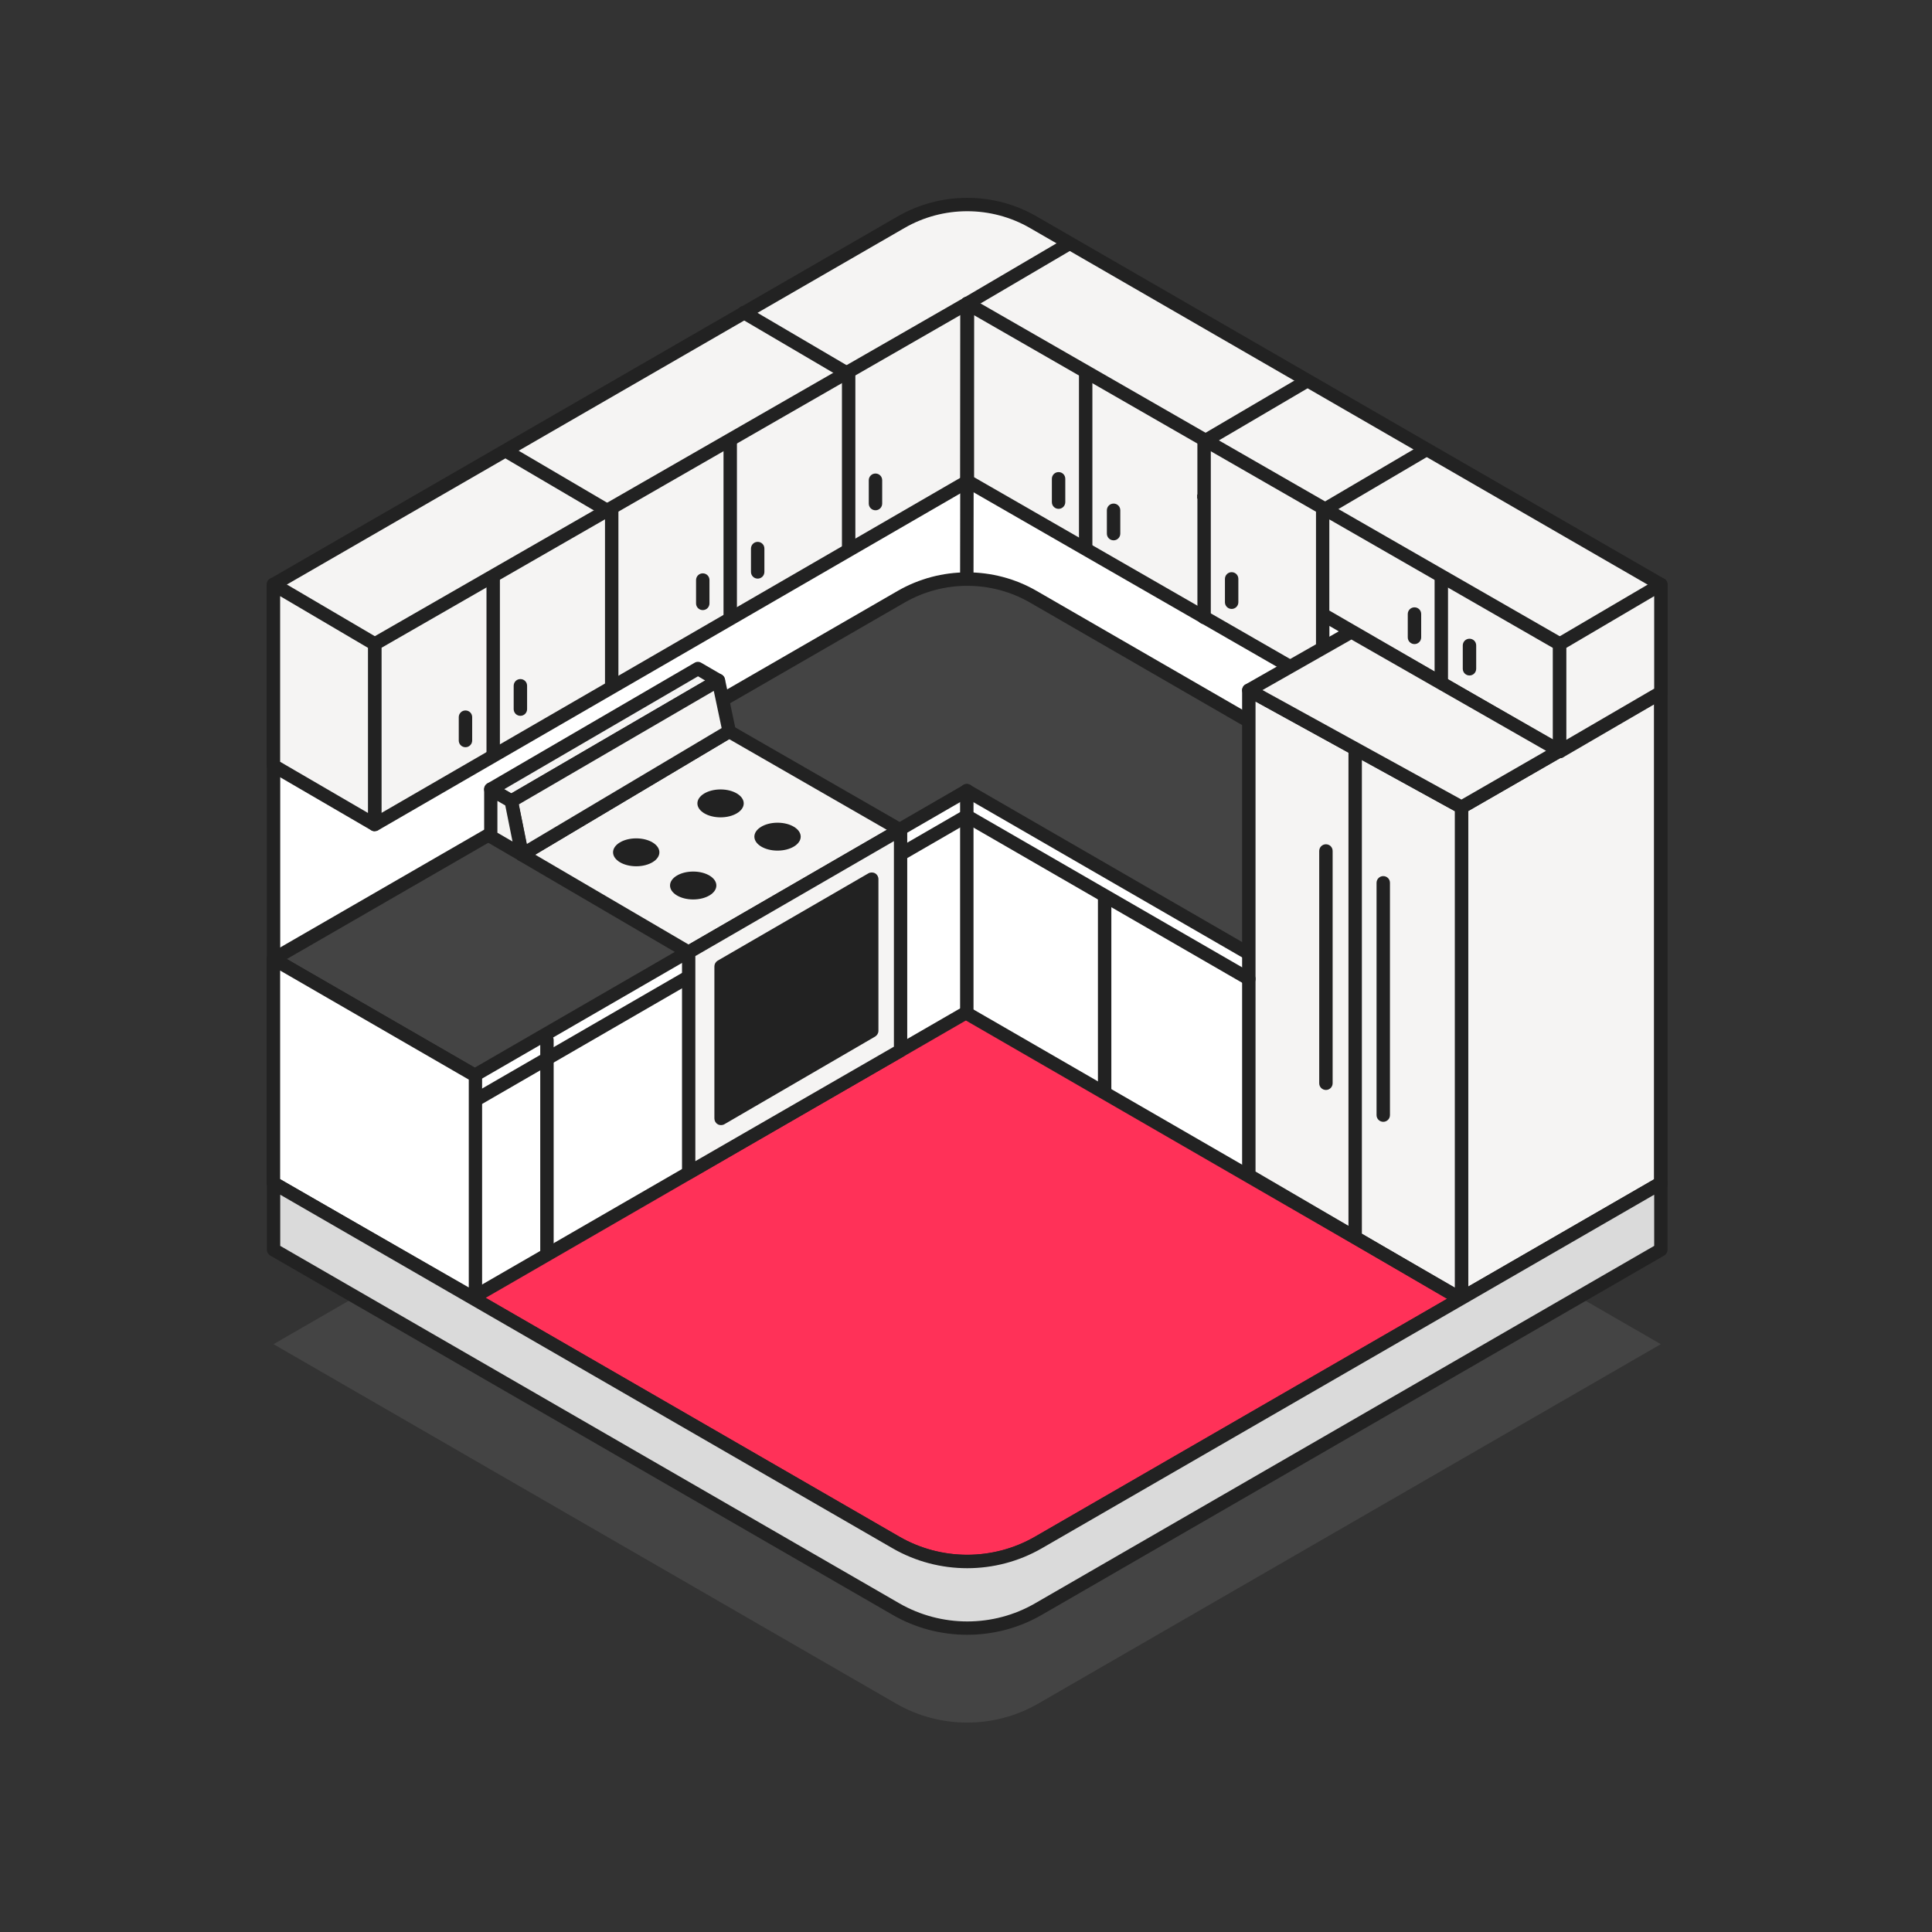 <?xml version="1.0" encoding="UTF-8"?><svg id="Standard_Icons" xmlns="http://www.w3.org/2000/svg" viewBox="0 0 216 216"><rect x="0" y="0" width="216" height="216" fill="#333333" stroke="none"/><defs><style>.cls-1{fill:#f5f4f3;}.cls-2{fill:#fff;}.cls-3{fill:#ff3158;}.cls-4{fill:#dadada;}.cls-5{fill:#222;}.cls-6{fill:#444;}</style></defs><path class="cls-2" d="M114.46,45.06c-1.98-1.14-4.15-1.76-6.34-1.91v-.07c-.18,0-.35,.03-.52,.03-.18,0-.35-.03-.52-.03v.07c-2.19,.16-4.36,.78-6.34,1.91L30.57,84.22v24.15l69.59-40.17c2.31-1.34,4.87-2.04,7.44-2.12,2.57,.08,5.13,.78,7.44,2.12l70.61,40.83-.13-24.87L114.46,45.06Z"/><path class="cls-1" d="M115.35,25.18c-2.25-1.29-4.74-1.95-7.23-1.97h0s-.05,0-.08,0c-.03,0-.05,0-.08,0h0c-2.5,.04-4.99,.69-7.23,1.98L30.57,65.7v19.4L100.15,44.93c2.45-1.42,5.17-2.12,7.89-2.14,2.72,.01,5.44,.72,7.89,2.14l69.59,40.17v-19.4L115.35,25.18Z"/><polygon class="cls-1" points="94.88 61.29 108.13 53.91 108.13 33.5 94.88 41.6 94.88 61.29"/><polygon class="cls-1" points="41.89 92.33 94.88 61.29 94.88 41.6 41.89 72.15 41.89 92.33"/><polygon class="cls-1" points="133.84 68.73 120.59 61.35 120.59 40.94 133.84 49.04 133.84 68.73"/><polygon class="cls-1" points="120.97 61.29 107.72 53.91 107.72 33.5 120.97 41.6 120.97 61.29"/><polygon class="cls-1" points="147.87 76.96 134.62 69.57 134.62 49.16 147.87 57.26 147.87 76.96"/><polygon class="cls-1" points="174.36 83.28 147.87 68.88 147.87 57.05 174.36 72.16 174.36 83.28"/><polygon class="cls-1" points="41.87 91.87 55.12 84.48 55.12 64.08 41.87 72.17 41.87 91.87"/><path class="cls-1" d="M116.05,67.34c-2.13-1.99-5.22-2.92-7.97-2.92s-5.84,.93-7.97,2.92L30.54,108v23.33l70.16,40.52c2.29,1.32,4.84,1.98,7.39,1.98s5.1-.66,7.39-1.98l70.16-40.52v-23.33l-69.59-40.67Z"/><path class="cls-3" d="M30.23,132.28l69.58,40.17c4.93,2.85,11.01,2.85,15.94,0l69.58-40.17h-44.51s-32.98-19.05-32.98-19.05l-33.06,19.05H30.23Z"/><path class="cls-2" d="M185.22,132.28l-69.58-40.17c-4.93-2.85-11.01-2.85-15.94,0L30.12,132.28l22.56,12.8h0l30.29-16.81,24.88-15.04,28.72,16.62,26.65,15.44,22-13.02Z"/><g><path class="cls-6" d="M139.68,80.67l-24.16-13.95c-4.57-2.64-10.21-2.64-14.78,0L30.58,107.22l22.5,13,55.01-31.82,31.86,18.4-.27-26.14Z"/><path class="cls-5" d="M53.08,120.97c-.13,0-.26-.03-.37-.1l-22.5-13c-.23-.13-.37-.38-.37-.65s.14-.51,.37-.65l70.16-40.51c4.79-2.76,10.74-2.76,15.52,0l24.16,13.95c.23,.13,.37,.38,.37,.64l.27,26.14c0,.27-.14,.52-.37,.65-.23,.14-.52,.14-.75,0l-31.49-18.19-54.64,31.6c-.12,.07-.24,.1-.37,.1Zm-21-13.74l21,12.13,54.64-31.6c.23-.13,.52-.13,.75,0l30.73,17.75-.25-24.4-23.79-13.74c-4.33-2.5-9.7-2.5-14.03,0L32.07,107.22Z"/></g><g><polygon class="cls-1" points="163.4 90.24 163.4 145.29 185.68 132.36 185.68 77.42 163.4 90.24"/><path class="cls-5" d="M163.4,146.04c-.13,0-.26-.03-.37-.1-.23-.13-.37-.38-.37-.65v-55.05c0-.27,.14-.51,.37-.65l22.28-12.82c.23-.13,.52-.13,.75,0,.23,.13,.37,.38,.37,.65v54.94c0,.27-.14,.51-.37,.65l-22.28,12.94c-.12,.07-.25,.1-.38,.1Zm.75-55.36v53.32l20.79-12.07v-53.22l-20.79,11.96Z"/></g><path class="cls-6" d="M176.53,145l-60.43,34.89c-4.93,2.85-11.01,2.85-15.94,0l-60.43-34.89-9.15,5.28,69.58,40.17c4.93,2.85,11.01,2.85,15.94,0l69.58-40.17-9.15-5.28Z"/><path class="cls-5" d="M108.13,175.32c-2.89,0-5.77-.74-8.34-2.23L30.21,132.92c-.36-.21-.48-.66-.27-1.02,.21-.36,.66-.48,1.02-.27l69.58,40.17c4.69,2.71,10.51,2.71,15.19,0l69.58-40.17c.36-.21,.81-.08,1.02,.27,.21,.36,.08,.81-.27,1.02l-69.58,40.17c-2.57,1.49-5.46,2.23-8.34,2.23Z"/><path class="cls-5" d="M185.68,133.02c-.41,0-.75-.33-.75-.75V65.78L115.15,25.49c-4.33-2.5-9.7-2.5-14.03,0L31.33,65.78v66.5c0,.41-.33,.75-.75,.75s-.75-.33-.75-.75V65.35c0-.27,.14-.51,.37-.65L100.37,24.19c4.79-2.76,10.74-2.76,15.52,0l70.16,40.51c.23,.13,.37,.38,.37,.65v66.93c0,.41-.33,.75-.75,.75Z"/><g><line class="cls-2" x1="108.09" y1="64.42" x2="108.13" y2="33.94"/><path class="cls-5" d="M108.09,65.17h0c-.41,0-.75-.34-.75-.75l.04-30.48c0-.41,.33-.75,.75-.75h0c.41,0,.75,.34,.75,.75l-.04,30.48c0,.41-.33,.75-.75,.75Z"/></g><path class="cls-5" d="M108.09,113.97c-.41,0-.75-.33-.75-.75v-24.83c0-.41,.33-.75,.75-.75s.75,.33,.75,.75v24.83c0,.41-.33,.75-.75,.75Z"/><path class="cls-5" d="M123.5,122.75c-.41,0-.75-.33-.75-.75v-21.79c0-.41,.33-.75,.75-.75s.75,.33,.75,.75v21.79c0,.41-.33,.75-.75,.75Z"/><g><polygon class="cls-1" points="139.63 77.16 139.63 131.41 163.4 145.29 163.4 90.24 139.63 77.16"/><path class="cls-5" d="M163.4,146.04c-.13,0-.26-.03-.38-.1l-23.78-13.89c-.23-.13-.37-.38-.37-.64v-54.24c0-.26,.14-.51,.37-.64,.23-.13,.51-.14,.74-.01l23.78,13.08c.24,.13,.39,.38,.39,.65v55.05c0,.27-.14,.51-.38,.65-.12,.07-.24,.1-.37,.1Zm-23.03-15.06l22.28,13.02v-53.31l-22.28-12.26v52.55Z"/></g><path class="cls-5" d="M148.24,121.86c-.41,0-.75-.33-.75-.75v-25.97c0-.41,.33-.75,.75-.75s.75,.33,.75,.75v25.97c0,.41-.33,.75-.75,.75Z"/><path class="cls-5" d="M154.65,125.42c-.41,0-.75-.33-.75-.75v-25.97c0-.41,.33-.75,.75-.75s.75,.33,.75,.75v25.97c0,.41-.33,.75-.75,.75Z"/><g><polygon class="cls-1" points="81.53 81.77 58.36 95.56 76.99 106.46 100.66 92.78 81.53 81.77"/><path class="cls-5" d="M76.99,107.21c-.13,0-.26-.03-.38-.1l-18.63-10.9c-.23-.13-.37-.38-.37-.64s.14-.51,.36-.64l23.16-13.79c.23-.14,.52-.14,.75,0l19.13,11c.23,.13,.37,.38,.37,.65,0,.27-.14,.51-.37,.65l-23.67,13.69c-.12,.07-.24,.1-.37,.1Zm-17.16-11.66l17.16,10.05,22.17-12.82-17.63-10.14-21.7,12.92Z"/></g><path class="cls-5" d="M61.15,140.99c-.41,0-.75-.33-.75-.75v-23.96c0-.41,.33-.75,.75-.75s.75,.33,.75,.75v23.96c0,.41-.33,.75-.75,.75Z"/><path class="cls-5" d="M151.51,138.58c-.41,0-.75-.33-.75-.75v-54.07c0-.41,.33-.75,.75-.75s.75,.33,.75,.75v54.07c0,.41-.33,.75-.75,.75Z"/><g><line class="cls-2" x1="53.26" y1="122.94" x2="108.09" y2="91.22"/><path class="cls-5" d="M53.26,123.68c-.26,0-.51-.13-.65-.37-.21-.36-.08-.81,.27-1.02l54.83-31.71c.36-.21,.81-.08,1.02,.27,.21,.36,.08,.81-.27,1.02l-54.83,31.71c-.12,.07-.25,.1-.37,.1Z"/></g><ellipse class="cls-5" cx="86.93" cy="93.54" rx="2.59" ry="1.56"/><ellipse class="cls-5" cx="80.56" cy="89.82" rx="2.59" ry="1.56"/><ellipse class="cls-5" cx="77.5" cy="99" rx="2.59" ry="1.56"/><ellipse class="cls-5" cx="71.13" cy="95.29" rx="2.59" ry="1.56"/><g><polygon class="cls-1" points="78.03 74.75 54.87 88.24 57.16 89.57 80.32 76.08 78.03 74.75"/><path class="cls-5" d="M57.16,90.32c-.13,0-.26-.03-.38-.1l-2.29-1.33c-.23-.13-.37-.38-.37-.65s.14-.51,.37-.65l23.16-13.49c.23-.14,.52-.14,.75,0l2.29,1.33c.23,.13,.37,.38,.37,.65s-.14,.51-.37,.65l-23.16,13.49c-.12,.07-.25,.1-.38,.1Zm-.8-2.08l.8,.47,21.68-12.63-.8-.47-21.68,12.63Z"/></g><g><polygon class="cls-1" points="80.32 76.08 57.16 89.57 58.36 95.56 81.53 81.77 80.32 76.08"/><path class="cls-5" d="M58.36,96.3c-.1,0-.21-.02-.3-.06-.22-.1-.38-.3-.43-.54l-1.21-5.99c-.06-.31,.08-.63,.36-.79l23.16-13.49c.21-.12,.46-.13,.68-.04,.22,.1,.38,.29,.43,.53l1.21,5.69c.07,.31-.07,.63-.35,.8l-23.16,13.79c-.12,.07-.25,.11-.38,.11Zm-.37-6.36l.89,4.43,21.8-12.97-.88-4.16-21.81,12.7Z"/></g><g><polygon class="cls-1" points="57.16 89.57 54.87 88.24 54.87 93.53 58.36 95.56 57.16 89.57"/><path class="cls-5" d="M58.36,96.3c-.13,0-.26-.03-.37-.1l-3.49-2.03c-.23-.13-.37-.38-.37-.65v-5.29c0-.27,.14-.51,.37-.65,.23-.13,.52-.13,.75,0l2.29,1.33c.18,.11,.31,.29,.36,.5l1.21,5.99c.06,.29-.06,.58-.3,.75-.13,.09-.28,.14-.44,.14Zm-2.75-3.2l1.69,.98-.81-4.03-.88-.51v3.56Z"/></g><g><polygon class="cls-2" points="30.58 107.22 30.58 132.28 53.16 145.23 53.16 120.27 30.58 107.22"/><path class="cls-5" d="M53.16,145.98c-.13,0-.26-.03-.37-.1l-22.59-12.96c-.23-.13-.38-.38-.38-.65v-25.05c0-.27,.14-.51,.37-.65,.23-.13,.52-.13,.75,0l22.59,13.05c.23,.13,.37,.38,.37,.65v24.96c0,.27-.14,.51-.37,.65-.12,.07-.25,.1-.37,.1Zm-21.84-14.14l21.09,12.1v-23.24l-21.09-12.19v23.33Z"/></g><path class="cls-5" d="M174.37,84.76c-.13,0-.26-.03-.37-.1l-25.37-14.68v6.65c0,.27-.14,.51-.37,.65-.23,.13-.52,.13-.75,0l-39.74-22.86c-.23-.13-.37-.38-.37-.65v-19.83c0-.27,.14-.51,.37-.65,.23-.13,.51-.13,.75,0l66.24,38.06c.23,.13,.37,.38,.37,.65v12.01c0,.27-.14,.51-.37,.65-.12,.07-.24,.1-.37,.1Zm-25.75-16.5l25,14.46v-10.28l-25-14.37v10.19Zm-39.74-14.92l38.25,22v-18.13l-38.25-21.98v18.1Z"/><path class="cls-5" d="M41.89,92.93c-.13,0-.26-.03-.37-.1-.23-.13-.37-.38-.37-.65v-20.18c0-.27,.14-.51,.37-.65L107.76,33.29c.23-.13,.52-.13,.75,0,.23,.13,.37,.38,.37,.65v19.91c0,.27-.14,.51-.37,.65L42.27,92.83c-.12,.07-.24,.1-.37,.1Zm.75-20.5v18.46L107.38,53.41v-18.19L42.64,72.43Z"/><g><polygon class="cls-1" points="30.58 65.35 30.58 85.6 41.89 92.18 41.89 72 30.58 65.35"/><path class="cls-5" d="M41.89,92.93c-.13,0-.26-.03-.38-.1l-11.32-6.59c-.23-.13-.37-.38-.37-.65v-20.25c0-.27,.14-.52,.38-.65,.23-.13,.52-.13,.75,0l11.32,6.65c.23,.13,.37,.38,.37,.64v20.18c0,.27-.14,.51-.37,.65-.12,.07-.24,.1-.37,.1Zm-10.57-7.76l9.82,5.72v-18.46l-9.82-5.78v18.51Z"/></g><path class="cls-5" d="M55.14,84.97c-.41,0-.75-.33-.75-.75v-19.66c0-.41,.33-.75,.75-.75s.75,.33,.75,.75v19.66c0,.41-.33,.75-.75,.75Z"/><path class="cls-5" d="M68.39,77.45c-.41,0-.75-.33-.75-.75v-19.7c0-.41,.33-.75,.75-.75s.75,.33,.75,.75v19.7c0,.41-.33,.75-.75,.75Z"/><path class="cls-5" d="M94.88,62.04c-.41,0-.75-.33-.75-.75v-19.7c0-.41,.33-.75,.75-.75s.75,.33,.75,.75v19.7c0,.41-.33,.75-.75,.75Z"/><path class="cls-5" d="M81.64,69.78c-.41,0-.75-.33-.75-.75v-19.7c0-.41,.33-.75,.75-.75s.75,.33,.75,.75v19.7c0,.41-.33,.75-.75,.75Z"/><g><polygon class="cls-1" points="185.68 65.35 185.68 77.42 174.37 84.01 174.37 72 185.68 65.35"/><path class="cls-5" d="M174.37,84.76c-.13,0-.26-.03-.37-.1-.23-.13-.37-.38-.37-.65v-12.01c0-.26,.14-.51,.37-.64l11.32-6.65c.23-.14,.52-.14,.75,0,.23,.13,.38,.38,.38,.65v12.07c0,.27-.14,.51-.37,.65l-11.32,6.59c-.12,.07-.25,.1-.38,.1Zm.75-12.33v10.28l9.82-5.72v-10.34l-9.82,5.78Z"/></g><g><line class="cls-1" x1="148.24" y1="56.86" x2="159.31" y2="50.35"/><path class="cls-5" d="M148.24,57.61c-.26,0-.51-.13-.64-.37-.21-.36-.09-.81,.27-1.02l11.07-6.51c.36-.21,.81-.09,1.02,.27,.21,.36,.09,.81-.27,1.02l-11.07,6.51c-.12,.07-.25,.1-.38,.1Z"/></g><g><line class="cls-1" x1="134.62" y1="49.33" x2="145.94" y2="42.68"/><path class="cls-5" d="M134.63,50.08c-.26,0-.51-.13-.64-.37-.21-.36-.09-.81,.27-1.02l11.32-6.65c.36-.21,.81-.09,1.02,.27,.21,.36,.09,.81-.27,1.02l-11.32,6.65c-.12,.07-.25,.1-.38,.1Z"/></g><g><line class="cls-1" x1="108.13" y1="33.94" x2="119.45" y2="27.28"/><path class="cls-5" d="M108.13,34.68c-.26,0-.51-.13-.64-.37-.21-.36-.09-.81,.27-1.02l11.32-6.65c.35-.21,.81-.09,1.02,.27,.21,.36,.09,.81-.27,1.02l-11.32,6.65c-.12,.07-.25,.1-.38,.1Z"/></g><g><line class="cls-1" x1="94.49" y1="41.6" x2="83.18" y2="34.94"/><path class="cls-5" d="M94.49,42.34c-.13,0-.26-.03-.38-.1l-11.32-6.65c-.36-.21-.47-.67-.27-1.02,.21-.36,.67-.47,1.02-.27l11.32,6.65c.36,.21,.47,.67,.27,1.02-.14,.24-.39,.37-.64,.37Z"/></g><g><line class="cls-1" x1="67.93" y1="57.09" x2="56.62" y2="50.44"/><path class="cls-5" d="M67.93,57.84c-.13,0-.26-.03-.38-.1l-11.32-6.65c-.36-.21-.47-.67-.27-1.02,.21-.36,.67-.47,1.02-.27l11.32,6.65c.36,.21,.47,.67,.27,1.02-.14,.24-.39,.37-.64,.37Z"/></g><g><line class="cls-2" x1="108.13" y1="53.76" x2="108.13" y2="33.94"/><path class="cls-5" d="M108.13,54.51c-.41,0-.75-.33-.75-.75v-19.83c0-.41,.33-.75,.75-.75s.75,.33,.75,.75v19.83c0,.41-.33,.75-.75,.75Z"/></g><g><line class="cls-2" x1="121.38" y1="61.29" x2="121.38" y2="41.6"/><path class="cls-5" d="M121.38,62.04c-.41,0-.75-.33-.75-.75v-19.7c0-.41,.33-.75,.75-.75s.75,.33,.75,.75v19.7c0,.41-.33,.75-.75,.75Z"/></g><g><line class="cls-2" x1="134.62" y1="69.03" x2="134.62" y2="49.33"/><path class="cls-5" d="M134.62,69.78c-.41,0-.75-.33-.75-.75v-19.7c0-.41,.33-.75,.75-.75s.75,.33,.75,.75v19.7c0,.41-.33,.75-.75,.75Z"/></g><g><line class="cls-2" x1="161.14" y1="64.56" x2="161.14" y2="76.27"/><path class="cls-5" d="M161.14,77.01c-.41,0-.75-.33-.75-.75v-11.71c0-.41,.33-.75,.75-.75s.75,.33,.75,.75v11.71c0,.41-.33,.75-.75,.75Z"/></g><path class="cls-5" d="M52.04,83.54c-.41,0-.75-.33-.75-.75v-2.61c0-.41,.33-.75,.75-.75s.75,.33,.75,.75v2.61c0,.41-.33,.75-.75,.75Z"/><path class="cls-5" d="M58.18,80.03c-.41,0-.75-.33-.75-.75v-2.61c0-.41,.33-.75,.75-.75s.75,.33,.75,.75v2.61c0,.41-.33,.75-.75,.75Z"/><path class="cls-5" d="M78.57,68.21c-.41,0-.75-.33-.75-.75v-2.61c0-.41,.33-.75,.75-.75s.75,.33,.75,.75v2.61c0,.41-.33,.75-.75,.75Z"/><path class="cls-5" d="M84.71,64.69c-.41,0-.75-.33-.75-.75v-2.61c0-.41,.33-.75,.75-.75s.75,.33,.75,.75v2.61c0,.41-.33,.75-.75,.75Z"/><g><line class="cls-2" x1="124.5" y1="59.66" x2="124.5" y2="57.05"/><path class="cls-5" d="M124.5,60.41c-.41,0-.75-.33-.75-.75v-2.61c0-.41,.33-.75,.75-.75s.75,.33,.75,.75v2.61c0,.41-.33,.75-.75,.75Z"/></g><g><line class="cls-2" x1="118.35" y1="56.15" x2="118.35" y2="53.53"/><path class="cls-5" d="M118.35,56.89c-.41,0-.75-.33-.75-.75v-2.61c0-.41,.33-.75,.75-.75s.75,.33,.75,.75v2.61c0,.41-.33,.75-.75,.75Z"/></g><g><line class="cls-2" x1="164.29" y1="74.78" x2="164.29" y2="72.16"/><path class="cls-5" d="M164.29,75.52c-.41,0-.75-.33-.75-.75v-2.61c0-.41,.33-.75,.75-.75s.75,.33,.75,.75v2.61c0,.41-.33,.75-.75,.75Z"/></g><g><line class="cls-2" x1="158.14" y1="71.26" x2="158.14" y2="68.65"/><path class="cls-5" d="M158.14,72.01c-.41,0-.75-.33-.75-.75v-2.61c0-.41,.33-.75,.75-.75s.75,.33,.75,.75v2.61c0,.41-.33,.75-.75,.75Z"/></g><g><line class="cls-2" x1="137.7" y1="67.34" x2="137.7" y2="64.72"/><path class="cls-5" d="M137.7,68.08c-.41,0-.75-.33-.75-.75v-2.61c0-.41,.33-.75,.75-.75s.75,.33,.75,.75v2.61c0,.41-.33,.75-.75,.75Z"/></g><path class="cls-5" d="M97.88,57.05c-.41,0-.75-.33-.75-.75v-2.61c0-.41,.33-.75,.75-.75s.75,.33,.75,.75v2.61c0,.41-.33,.75-.75,.75Z"/><g><line class="cls-3" x1="107.97" y1="113.23" x2="163.09" y2="145.07"/><path class="cls-5" d="M163.09,145.81c-.13,0-.26-.03-.37-.1l-55.12-31.84c-.36-.21-.48-.66-.27-1.02s.66-.48,1.02-.27l55.12,31.84c.36,.21,.48,.66,.27,1.02-.14,.24-.39,.37-.65,.37Z"/></g><g><line class="cls-3" x1="107.99" y1="113.23" x2="52.86" y2="145.07"/><path class="cls-5" d="M52.86,145.82c-.26,0-.51-.13-.65-.37-.21-.36-.08-.81,.27-1.02l55.14-31.85c.36-.21,.81-.08,1.02,.27s.08,.81-.27,1.02l-55.14,31.85c-.12,.07-.25,.1-.37,.1Z"/></g><g><path class="cls-4" d="M116.1,172.45c-4.93,2.85-11.01,2.85-15.94,0L30.58,132.28v7.45l69.58,40.17c4.93,2.85,11.01,2.85,15.94,0l69.58-40.17v-7.45l-69.58,40.17Z"/><path class="cls-5" d="M108.13,182.77c-2.89,0-5.77-.74-8.34-2.23L30.21,140.37c-.23-.13-.37-.38-.37-.65v-7.45c0-.27,.14-.51,.37-.65,.23-.13,.52-.13,.75,0l69.58,40.17c4.69,2.71,10.51,2.71,15.19,0l.37,.65-.37-.65,69.58-40.17c.23-.13,.52-.13,.75,0,.23,.13,.37,.38,.37,.65v7.45c0,.27-.14,.51-.37,.65l-69.58,40.17c-2.57,1.49-5.46,2.23-8.34,2.23ZM31.33,139.29l69.21,39.96c4.69,2.7,10.51,2.71,15.19,0l69.21-39.96v-5.72l-68.46,39.53c-5.15,2.97-11.54,2.97-16.69,0L31.33,133.57v5.72Z"/></g><g><polygon class="cls-1" points="76.99 106.46 76.99 131.11 100.68 117.45 100.68 92.75 76.99 106.46"/><path class="cls-5" d="M76.99,131.86c-.13,0-.26-.03-.37-.1-.23-.13-.37-.38-.37-.65v-24.65c0-.27,.14-.51,.37-.65l23.69-13.72c.23-.13,.52-.13,.75,0,.23,.13,.37,.38,.37,.65v24.7c0,.27-.14,.51-.37,.65l-23.69,13.66c-.12,.07-.24,.1-.37,.1Zm.75-24.97v22.93l22.2-12.8v-22.98l-22.2,12.85Z"/></g><g><polygon class="cls-5" points="80.61 108.05 80.61 125.04 97.47 115.24 97.47 98.29 80.61 108.05"/><path class="cls-5" d="M80.61,125.79c-.13,0-.26-.03-.37-.1-.23-.13-.37-.38-.37-.65v-16.99c0-.27,.14-.51,.37-.65l16.85-9.76c.23-.13,.52-.13,.75,0,.23,.13,.37,.38,.37,.65v16.95c0,.27-.14,.51-.37,.65l-16.85,9.8c-.12,.07-.25,.1-.38,.1Zm.75-17.31v15.27l15.36-8.93v-15.23l-15.36,8.89Z"/></g><path class="cls-5" d="M139.62,110.19c-.13,0-.26-.03-.37-.1l-31.53-18.21c-.36-.21-.48-.66-.27-1.02s.66-.48,1.02-.27l31.53,18.21c.36,.21,.48,.66,.27,1.02-.14,.24-.39,.37-.65,.37Z"/><g><polygon class="cls-1" points="151.1 70.64 139.63 77.16 163.4 90.24 174.36 83.94 151.1 70.64"/><path class="cls-5" d="M163.4,90.99c-.12,0-.25-.03-.36-.09l-23.78-13.08c-.24-.13-.38-.38-.39-.65,0-.27,.14-.52,.38-.65l11.47-6.53c.23-.13,.51-.13,.74,0l23.26,13.3c.23,.13,.38,.38,.38,.65,0,.27-.14,.51-.37,.65l-10.96,6.31c-.12,.07-.24,.1-.37,.1Zm-22.25-13.84l22.24,12.24,9.46-5.45-21.76-12.44-9.94,5.65Z"/></g></svg>